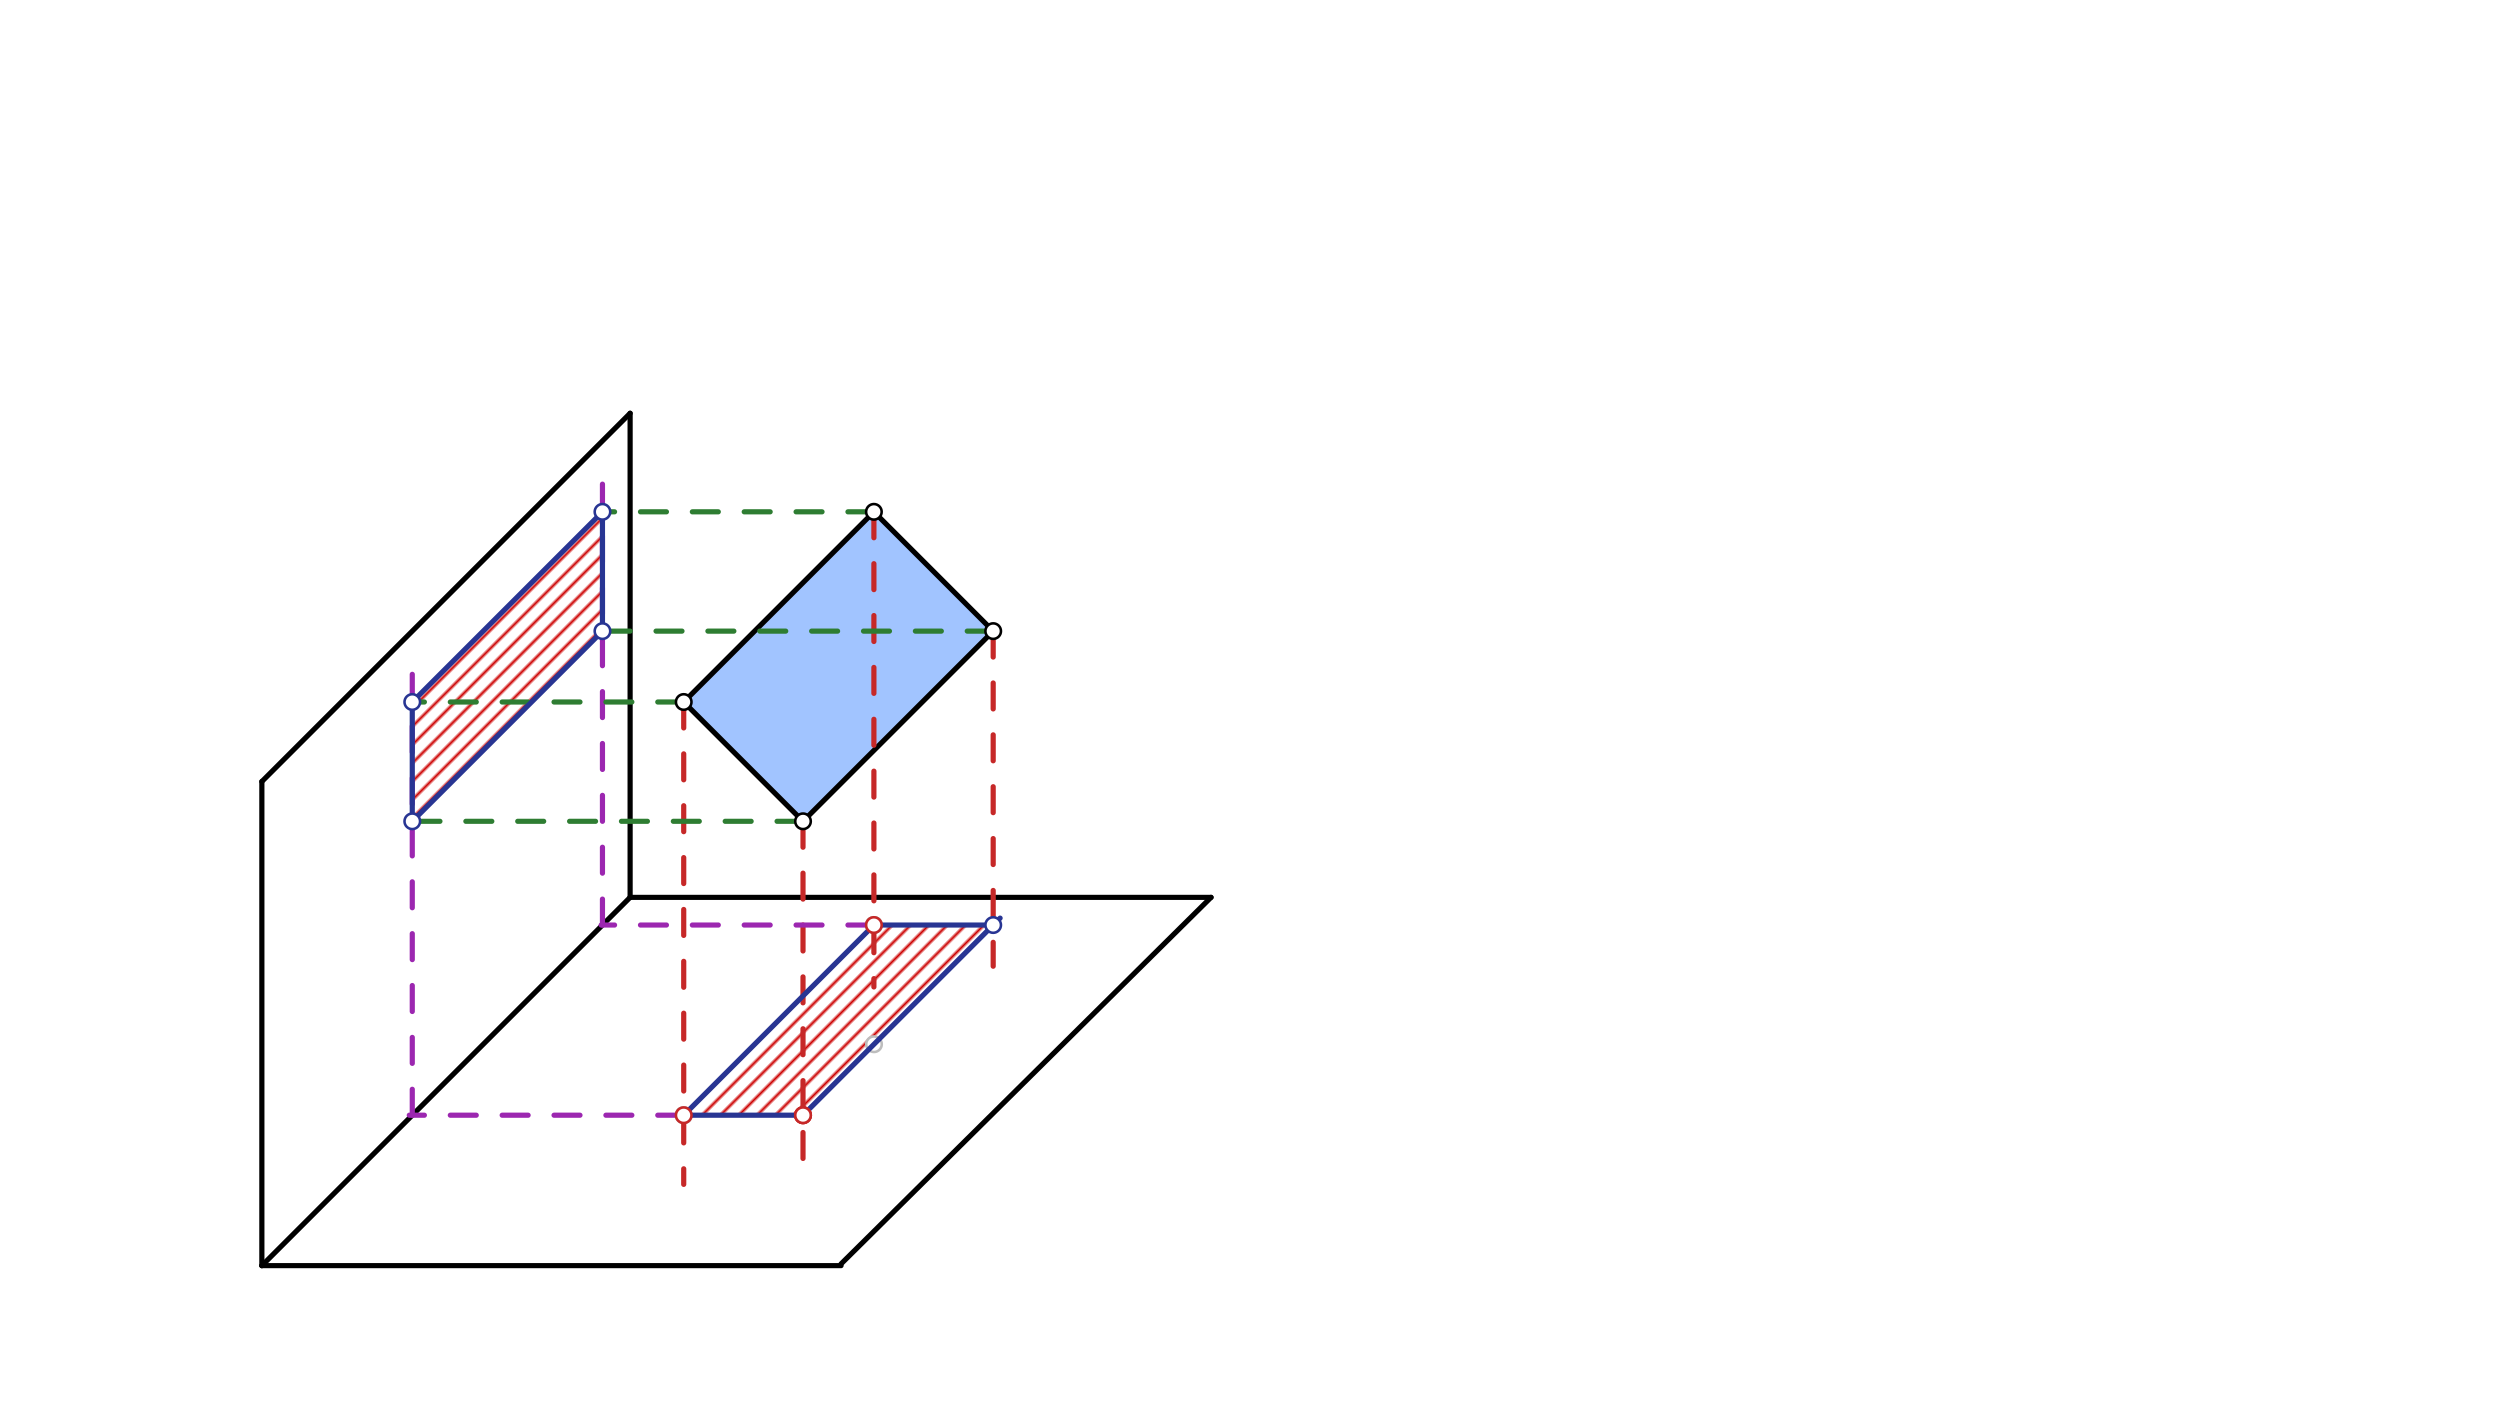 <svg xmlns="http://www.w3.org/2000/svg" class="svg--816" height="100%" preserveAspectRatio="xMidYMid meet" viewBox="0 0 964 541" width="100%"><defs><marker id="marker-arrow" markerHeight="16" markerUnits="userSpaceOnUse" markerWidth="24" orient="auto-start-reverse" refX="24" refY="4" viewBox="0 0 24 8"><path d="M 0 0 L 24 4 L 0 8 z" stroke="inherit"></path></marker></defs><g class="aux-layer--949"><g class="element--733"><defs><pattern height="5" id="fill_43_fs7of3__pattern-stripes" patternTransform="rotate(-45)" patternUnits="userSpaceOnUse" width="5"><rect fill="#CC0000" height="1" transform="translate(0,0)" width="5"></rect></pattern></defs><g fill="url(#fill_43_fs7of3__pattern-stripes)"><path d="M 263.64 430.027 L 336.973 356.693 L 382.973 356.693 L 309.64 430.027 L 263.64 430.027 Z" stroke="none"></path></g></g><g class="element--733"><defs><pattern height="5" id="fill_73_1u8a0l__pattern-stripes" patternTransform="rotate(-45)" patternUnits="userSpaceOnUse" width="5"><rect fill="#CC0000" height="1" transform="translate(0,0)" width="5"></rect></pattern></defs><g fill="url(#fill_73_1u8a0l__pattern-stripes)"><path d="M 158.973 270.693 L 232.307 197.36 L 232.307 243.36 L 158.973 316.693 L 158.973 270.693 Z" stroke="none"></path></g></g><g class="element--733"><circle cx="336.973" cy="356.693" r="3" stroke="#BDBDBD" stroke-width="1" fill="#ffffff"></circle>}</g><g class="element--733"><circle cx="336.973" cy="356.693" r="3" stroke="#BDBDBD" stroke-width="1" fill="#ffffff"></circle>}</g><g class="element--733"><circle cx="263.64" cy="430.027" r="3" stroke="#BDBDBD" stroke-width="1" fill="#ffffff"></circle>}</g><g class="element--733"><circle cx="263.64" cy="430.027" r="3" stroke="#BDBDBD" stroke-width="1" fill="#ffffff"></circle>}</g><g class="element--733"><circle cx="337.01" cy="402.656" r="3" stroke="#BDBDBD" stroke-width="1" fill="#ffffff"></circle>}</g></g><g class="main-layer--75a"><g class="element--733"><g fill="#448aff" opacity="0.5"><path d="M 263.64 270.693 L 336.973 197.36 L 382.973 243.36 L 309.64 316.693 L 263.64 270.693 Z" stroke="none"></path></g></g><g class="element--733"><line stroke="#000000" stroke-dasharray="none" stroke-linecap="round" stroke-width="2" x1="242.973" x2="242.973" y1="159.36" y2="346.027"></line></g><g class="element--733"><line stroke="#000000" stroke-dasharray="none" stroke-linecap="round" stroke-width="2" x1="242.973" x2="466.973" y1="346.027" y2="346.027"></line></g><g class="element--733"><line stroke="#000000" stroke-dasharray="none" stroke-linecap="round" stroke-width="2" x1="242.973" x2="100.973" y1="346.027" y2="488.027"></line></g><g class="element--733"><line stroke="#000000" stroke-dasharray="none" stroke-linecap="round" stroke-width="2" x1="242.973" x2="100.973" y1="159.36" y2="301.36"></line></g><g class="element--733"><line stroke="#000000" stroke-dasharray="none" stroke-linecap="round" stroke-width="2" x1="100.973" x2="100.973" y1="488.027" y2="301.36"></line></g><g class="element--733"><line stroke="#000000" stroke-dasharray="none" stroke-linecap="round" stroke-width="2" x1="324.307" x2="466.973" y1="487.36" y2="346.027"></line></g><g class="element--733"><line stroke="#000000" stroke-dasharray="none" stroke-linecap="round" stroke-width="2" x1="100.973" x2="324.307" y1="488.027" y2="488.027"></line></g><g class="element--733"><line stroke="#000000" stroke-dasharray="none" stroke-linecap="round" stroke-width="2" x1="309.64" x2="382.973" y1="316.693" y2="243.36"></line></g><g class="element--733"><line stroke="#000000" stroke-dasharray="none" stroke-linecap="round" stroke-width="2" x1="309.64" x2="263.64" y1="316.693" y2="270.693"></line></g><g class="element--733"><line stroke="#000000" stroke-dasharray="none" stroke-linecap="round" stroke-width="2" x1="382.973" x2="336.973" y1="243.36" y2="197.36"></line></g><g class="element--733"><line stroke="#000000" stroke-dasharray="none" stroke-linecap="round" stroke-width="2" x1="263.64" x2="336.973" y1="270.693" y2="197.36"></line></g><g class="element--733"><line stroke="#C62828" stroke-dasharray="10" stroke-linecap="round" stroke-width="2" x1="382.973" x2="382.973" y1="243.36" y2="372.572"></line></g><g class="element--733"><line stroke="#C62828" stroke-dasharray="10" stroke-linecap="round" stroke-width="2" x1="309.64" x2="309.64" y1="316.693" y2="448.572"></line></g><g class="element--733"><line stroke="#C62828" stroke-dasharray="10" stroke-linecap="round" stroke-width="2" x1="336.973" x2="336.973" y1="197.36" y2="380.572"></line></g><g class="element--733"><line stroke="#C62828" stroke-dasharray="10" stroke-linecap="round" stroke-width="2" x1="263.64" x2="263.64" y1="270.693" y2="456.693"></line></g><g class="element--733"><line stroke="#283593" stroke-dasharray="none" stroke-linecap="round" stroke-width="2" x1="309.64" x2="263.64" y1="430.027" y2="430.027"></line></g><g class="element--733"><line stroke="#283593" stroke-dasharray="none" stroke-linecap="round" stroke-width="2" x1="309.64" x2="385.64" y1="430.027" y2="354.027"></line></g><g class="element--733"><line stroke="#283593" stroke-dasharray="none" stroke-linecap="round" stroke-width="2" x1="382.973" x2="336.973" y1="356.693" y2="356.693"></line></g><g class="element--733"><line stroke="#283593" stroke-dasharray="none" stroke-linecap="round" stroke-width="2" x1="336.973" x2="263.64" y1="356.693" y2="430.027"></line></g><g class="element--733"><line stroke="#9C27B0" stroke-dasharray="10" stroke-linecap="round" stroke-width="2" x1="263.64" x2="157.82" y1="430.027" y2="430.027"></line></g><g class="element--733"><line stroke="#9C27B0" stroke-dasharray="10" stroke-linecap="round" stroke-width="2" x1="336.973" x2="231.82" y1="356.693" y2="356.693"></line></g><g class="element--733"><line stroke="#9C27B0" stroke-dasharray="10" stroke-linecap="round" stroke-width="2" x1="158.973" x2="158.973" y1="430.027" y2="259.646"></line></g><g class="element--733"><line stroke="#9C27B0" stroke-dasharray="10" stroke-linecap="round" stroke-width="2" x1="232.307" x2="232.307" y1="356.693" y2="183.646"></line></g><g class="element--733"><line stroke="#2E7D32" stroke-dasharray="10" stroke-linecap="round" stroke-width="2" x1="263.64" x2="158.973" y1="270.693" y2="270.693"></line></g><g class="element--733"><line stroke="#2E7D32" stroke-dasharray="10" stroke-linecap="round" stroke-width="2" x1="336.973" x2="232.307" y1="197.36" y2="197.36"></line></g><g class="element--733"><line stroke="#2E7D32" stroke-dasharray="10" stroke-linecap="round" stroke-width="2" x1="309.64" x2="158.973" y1="316.693" y2="316.693"></line></g><g class="element--733"><line stroke="#2E7D32" stroke-dasharray="10" stroke-linecap="round" stroke-width="2" x1="382.973" x2="232.307" y1="243.36" y2="243.36"></line></g><g class="element--733"><line stroke="#283593" stroke-dasharray="none" stroke-linecap="round" stroke-width="2" x1="158.973" x2="232.307" y1="270.693" y2="197.36"></line></g><g class="element--733"><line stroke="#283593" stroke-dasharray="none" stroke-linecap="round" stroke-width="2" x1="232.307" x2="232.307" y1="197.36" y2="243.36"></line></g><g class="element--733"><line stroke="#283593" stroke-dasharray="none" stroke-linecap="round" stroke-width="2" x1="232.307" x2="158.973" y1="243.36" y2="316.693"></line></g><g class="element--733"><line stroke="#283593" stroke-dasharray="none" stroke-linecap="round" stroke-width="2" x1="158.973" x2="158.973" y1="316.693" y2="270.693"></line></g><g class="element--733"><circle cx="263.64" cy="270.693" r="3" stroke="#000000" stroke-width="1" fill="#ffffff"></circle>}</g><g class="element--733"><circle cx="336.973" cy="197.36" r="3" stroke="#000000" stroke-width="1" fill="#ffffff"></circle>}</g><g class="element--733"><circle cx="382.973" cy="243.36" r="3" stroke="#000000" stroke-width="1" fill="#ffffff"></circle>}</g><g class="element--733"><circle cx="309.64" cy="316.693" r="3" stroke="#000000" stroke-width="1" fill="#ffffff"></circle>}</g><g class="element--733"><circle cx="309.64" cy="430.027" r="3" stroke="#C62828" stroke-width="1" fill="#ffffff"></circle>}</g><g class="element--733"><circle cx="309.64" cy="430.027" r="3" stroke="#C62828" stroke-width="1" fill="#ffffff"></circle>}</g><g class="element--733"><circle cx="309.64" cy="430.027" r="3" stroke="#C62828" stroke-width="1" fill="#ffffff"></circle>}</g><g class="element--733"><circle cx="382.973" cy="356.693" r="3" stroke="#283593" stroke-width="1" fill="#ffffff"></circle>}</g><g class="element--733"><circle cx="263.64" cy="430.027" r="3" stroke="#C62828" stroke-width="1" fill="#ffffff"></circle>}</g><g class="element--733"><circle cx="336.973" cy="356.693" r="3" stroke="#C62828" stroke-width="1" fill="#ffffff"></circle>}</g><g class="element--733"><circle cx="232.307" cy="243.36" r="3" stroke="#283593" stroke-width="1" fill="#ffffff"></circle>}</g><g class="element--733"><circle cx="232.307" cy="197.36" r="3" stroke="#283593" stroke-width="1" fill="#ffffff"></circle>}</g><g class="element--733"><circle cx="158.973" cy="270.693" r="3" stroke="#283593" stroke-width="1" fill="#ffffff"></circle>}</g><g class="element--733"><circle cx="158.973" cy="316.693" r="3" stroke="#283593" stroke-width="1" fill="#ffffff"></circle>}</g></g><g class="snaps-layer--ac6"></g><g class="temp-layer--52d"></g></svg>